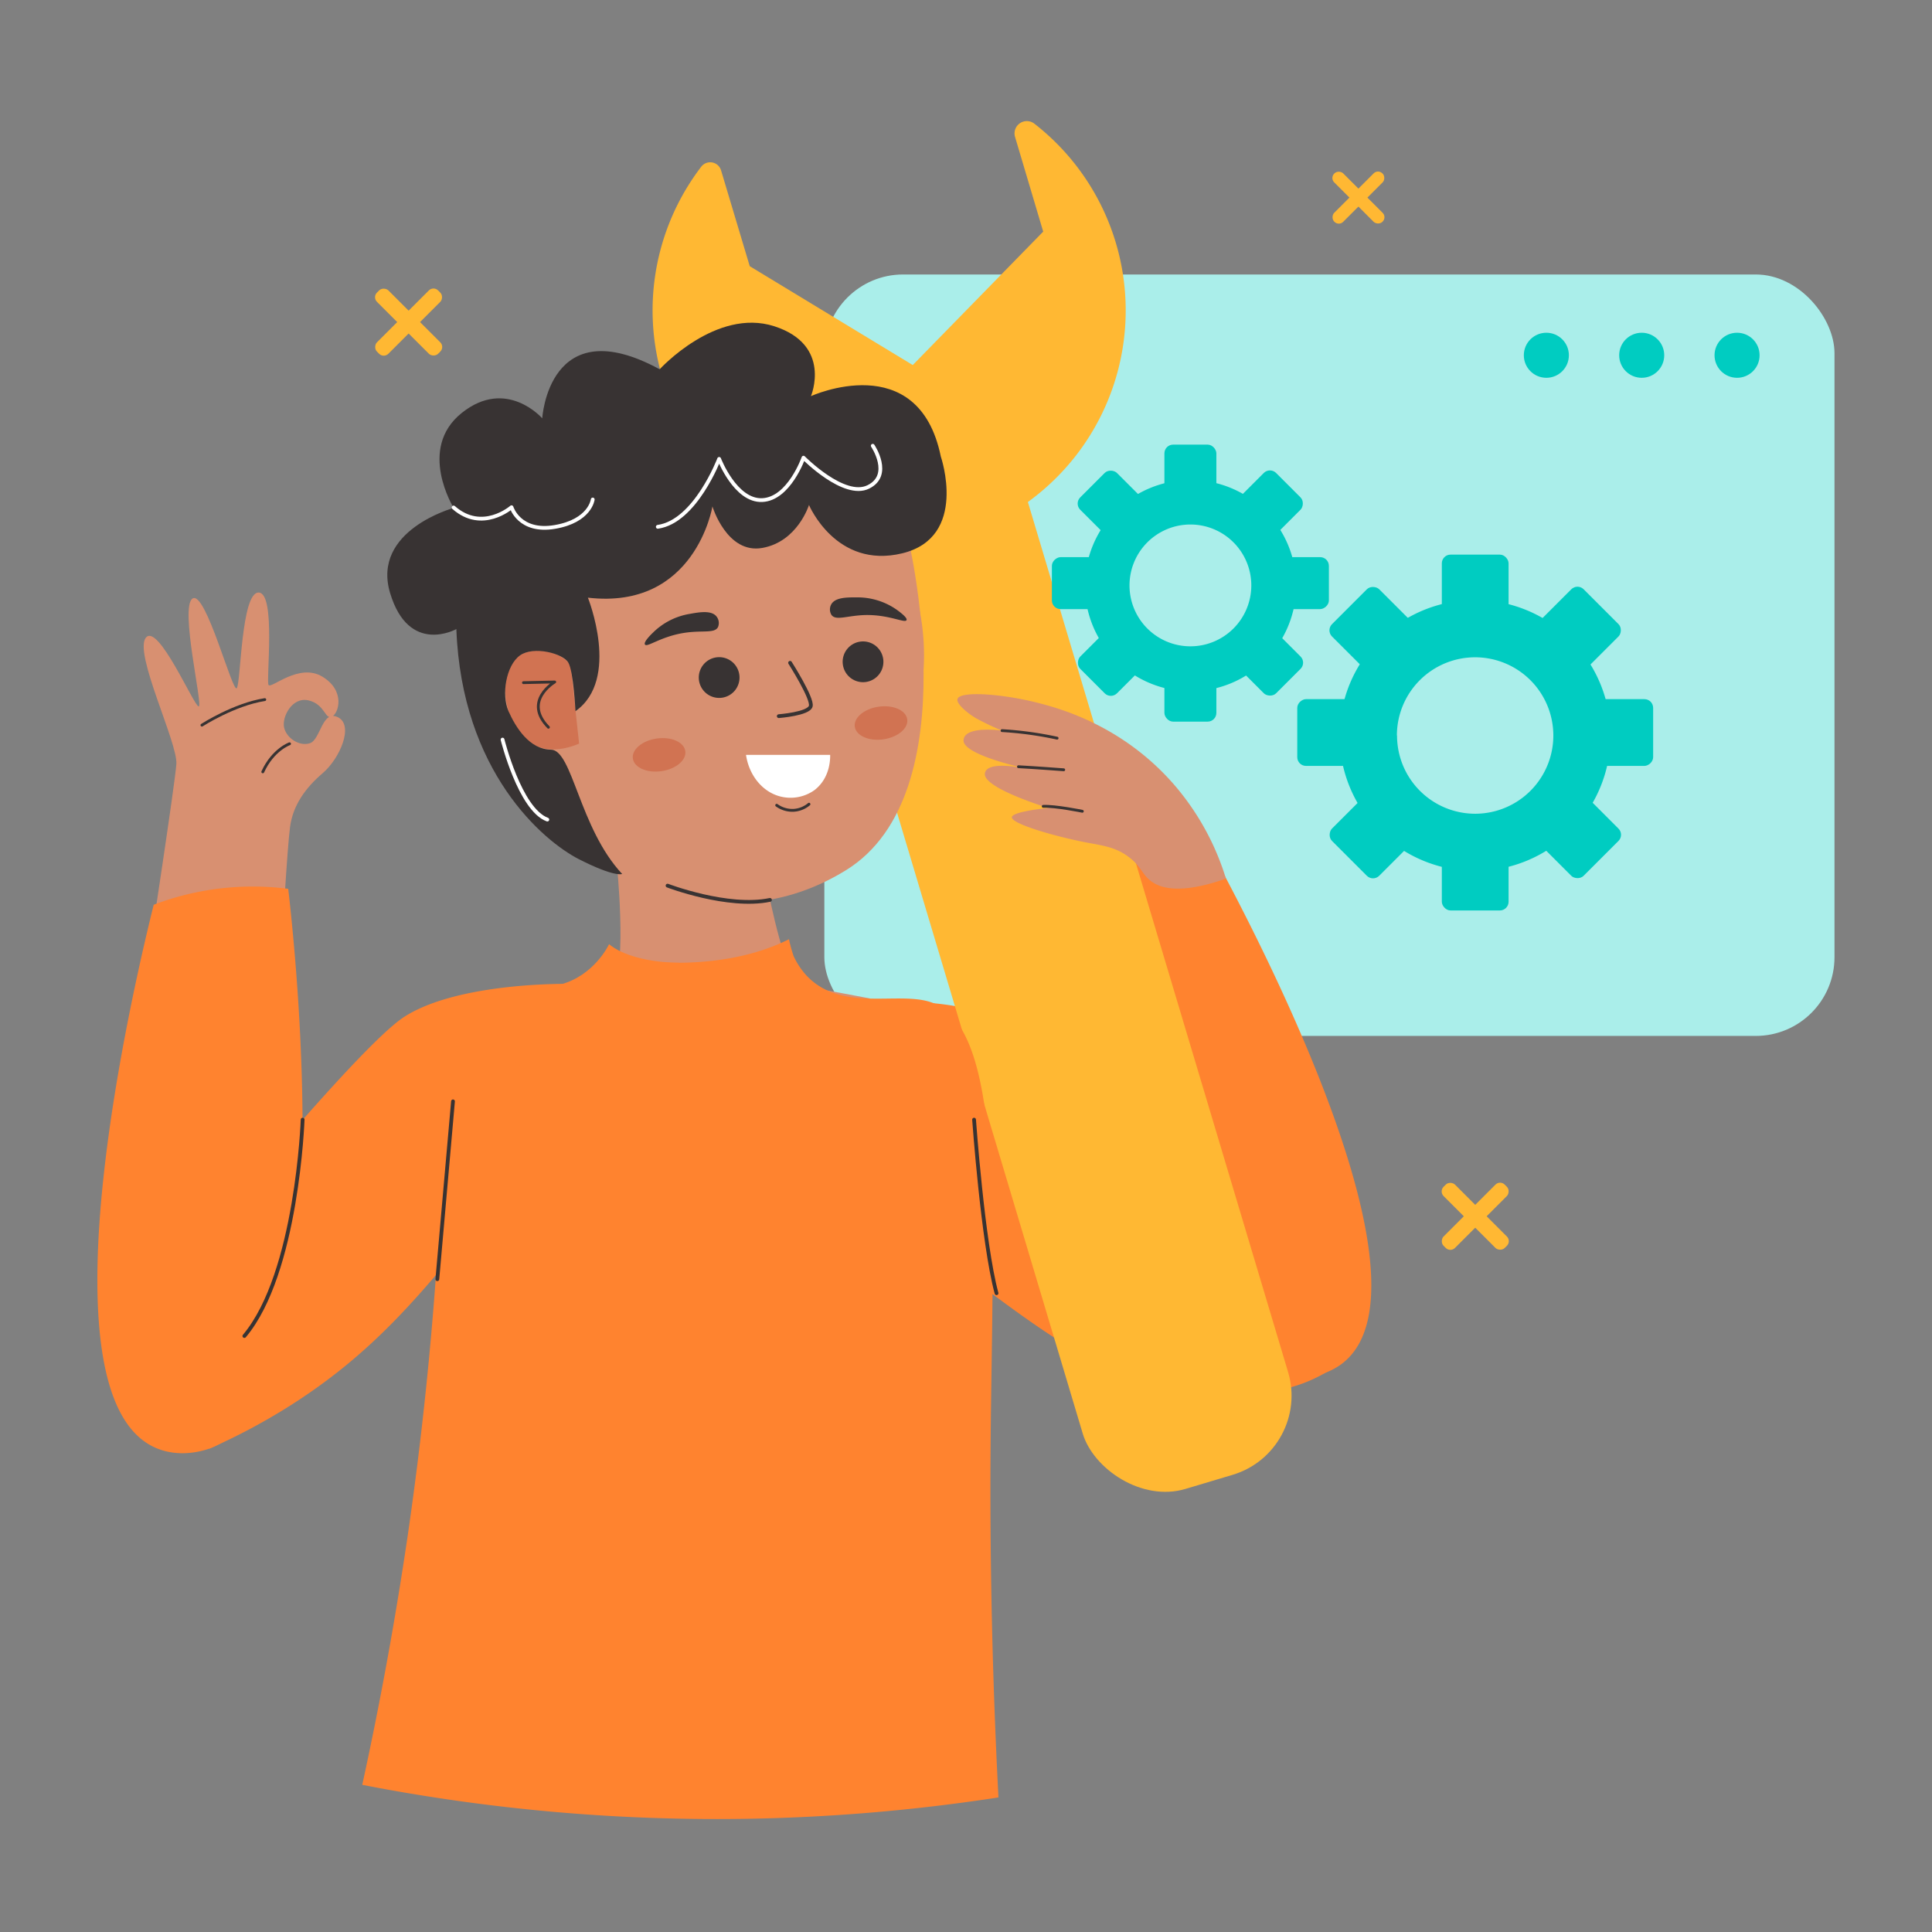 <svg xmlns="http://www.w3.org/2000/svg" viewBox="0 0 512 512" width="512" height="512"><rect x="0" y="0" width="512" height="512" fill="#808080" stroke="none"/><defs><style>.cls-1{fill:#aaeeea;}.cls-2{fill:#00ccc1;}.cls-3{fill:#ffb833;}.cls-4{fill:#d89071;}.cls-10,.cls-11,.cls-14,.cls-5,.cls-8{fill:none;stroke-linecap:round;stroke-linejoin:round;}.cls-10,.cls-11,.cls-5,.cls-8{stroke:#383333;}.cls-11,.cls-5{stroke-width:0.75px;}.cls-6{fill:#ff832f;}.cls-12,.cls-7{fill:#383333;}.cls-11,.cls-12,.cls-8{fill-rule:evenodd;}.cls-9{fill:#d17352;}.cls-13{fill:#fff;}.cls-14{stroke:#fff;}</style></defs><g id="Repair"><rect class="cls-1" x="218.45" y="72.73" width="267.7" height="201.79" rx="20.87" transform="translate(704.61 347.26) rotate(-180)"></rect><circle class="cls-2" cx="460.34" cy="94.15" r="5.97"></circle><circle class="cls-2" cx="435.07" cy="94.15" r="5.97"></circle><circle class="cls-2" cx="409.8" cy="94.15" r="5.97"></circle><rect class="cls-3" x="358.31" y="43.34" width="3.37" height="18.06" rx="1.63" transform="translate(68.41 269.89) rotate(-45)"></rect><rect class="cls-3" x="358.31" y="43.34" width="3.37" height="18.06" rx="1.63" transform="translate(577.52 343.95) rotate(-135)"></rect><rect class="cls-3" x="388.81" y="310.87" width="4.28" height="22.92" rx="1.73" transform="translate(-113.41 370.85) rotate(-45)"></rect><rect class="cls-3" x="388.81" y="310.87" width="4.28" height="22.92" rx="1.73" transform="translate(439.47 826.69) rotate(-135)"></rect><rect class="cls-3" x="106.15" y="73.9" width="4.28" height="22.92" rx="1.73" transform="translate(-28.64 101.57) rotate(-45)"></rect><rect class="cls-3" x="106.15" y="73.9" width="4.28" height="22.92" rx="1.73" transform="translate(124.5 222.29) rotate(-135)"></rect><path class="cls-4" d="M39.74,251.06s6.58-43,7-48.56S35.39,173.05,38.65,169s12.75,18.17,14,18.21-5.11-26.4-1.61-28.6S61.67,184,62.76,182.35s1.16-25.47,5.8-25.32,1.89,23.43,2.61,24.5,8.07-5.95,14.26-2.21,4.33,9.77,2.51,10.61-1.82-3.3-6.17-4.32-7.09,4.38-6.49,7.16,4,5.12,6.85,4.19,3.2-9,7.45-6.87.53,10.89-4.08,14.82-7.87,8.55-8.63,14.22-2.2,31-2.2,31S53.73,259.68,39.74,251.06Z"></path><path class="cls-5" d="M53.51,192.17s8.54-5.5,16.66-6.77"></path><path class="cls-5" d="M76.73,197.11s-4.38,1.53-7.09,7.44"></path><path class="cls-6" d="M210.76,269.34c32.12-7.88,51.13-2.22,62.64,4.64,12.09,7.21,16,15.81,35.71,33.12A268.43,268.43,0,0,0,343.79,333l12.42,27.6a48,48,0,0,1-8.11,4.83c-3.14,1.47-16.5,7.3-39.51,2.24-18.93-4.16-34.19-15.86-64.72-39.27,0,0-22.63-17.51-30.15-36.57a46.38,46.38,0,0,1-1.48-4.47A50.6,50.6,0,0,1,210.76,269.34Z"></path><path class="cls-6" d="M286.21,226.09c2.11,16,18.62,135.31,56.06,138.9,1,.1,8.43.69,14.12-4.21,25.86-22.29-27.36-120.69-36.54-137.44a51.17,51.17,0,0,0-33.64,2.75Z"></path><path class="cls-6" d="M151,260.74s-29.1-.61-43.73,8.64-76.37,86.44-76.37,86.44l24.57,28.1A164.5,164.5,0,0,0,76.1,373C98.34,359.07,110.9,343.85,127,324c22-27.12,24.28-38,25.2-45.28A50.53,50.53,0,0,0,151,260.74Z"></path><path class="cls-6" d="M76.38,235.54c1.73,14.86,15,135.5-21,148.38-1.08.39-8,2.76-14.72-.5-31.07-15.07-4.48-125.26.07-143.65a73.83,73.83,0,0,1,35.61-4.23Z"></path><rect class="cls-3" x="248.69" y="96.75" width="56.81" height="302.32" rx="21.89" transform="translate(613.61 406.01) rotate(163.35)"></rect><path class="cls-3" d="M191.09,45.15l7.6,25.39,43.2,26.2,34.57-35.36L269,36.29a3.26,3.26,0,0,1,5.15-3.49,62.69,62.69,0,1,1-88.33,11.4A3,3,0,0,1,191.09,45.15Z"></path><path class="cls-4" d="M163.46,228.94s2.72,26.43-.94,32.61-21.93,11-21.93,11l19.1,24.36,65.59-8.56,5.24-23.76s-13.83-2.62-18-3.3-8.85-24.77-8.85-24.77l-30-8.87Z"></path><circle class="cls-4" cx="184.63" cy="173.63" r="60.25"></circle><path class="cls-4" d="M160.35,228.77s30.6,22.31,63.8,1.87,16.33-88.81,16.33-88.81-25.25-32.13-53.43-24.6S159.24,174,159.24,174Z"></path><path class="cls-7" d="M173,167.7a18,18,0,0,1,9.71-5c2.49-.45,5.85-1.07,7.2.71a2.78,2.78,0,0,1,.37,2.77c-.92,1.75-4.09.8-8.84,1.52-6.26.94-9.95,3.95-10.51,3.12C170.48,170.23,172.25,168.41,173,167.7Z"></path><path class="cls-7" d="M237.68,161.61a18.11,18.11,0,0,0-10.41-3.3c-2.52,0-5.94-.1-7,1.89a2.76,2.76,0,0,0,.1,2.79c1.19,1.58,4.16.12,9,0,6.33-.11,10.46,2.25,10.87,1.34C240.53,163.7,238.48,162.2,237.68,161.61Z"></path><path class="cls-8" d="M209.38,175.65s6,9.42,5.48,11.48-8.48,2.66-8.48,2.66"></path><ellipse class="cls-9" cx="174.66" cy="200.05" rx="7.02" ry="4.37" transform="translate(-26.35 26.49) rotate(-8.07)"></ellipse><ellipse class="cls-9" cx="233.57" cy="191.54" rx="7.02" ry="4.37" transform="matrix(0.99, -0.14, 0.14, 0.99, -24.57, 34.68)"></ellipse><path class="cls-9" d="M151.2,176.07a12,12,0,0,0-8.84-3.68,9.16,9.16,0,0,0-5.52,1.92c-5.08,4.53-3.54,19.26,5,23.24,4.74,2.22,9.89.27,11.63-.49Q152.32,186.56,151.2,176.07Z"></path><path class="cls-5" d="M138.72,180.91l8.29-.18s-8.56,5-1.67,12"></path><path class="cls-6" d="M167.57,254.32s22.92,3.94,41.52-5.42a36.57,36.57,0,0,0,1.22,4.46,20,20,0,0,0,3.52,5.27c9.4,9.8,24.33,3.86,33.18,7.07,19.4,7,16,61,15.52,116.1-.18,21.83,0,54.37,2.07,94.54A491.46,491.46,0,0,1,198.05,482a491.37,491.37,0,0,1-102.05-9c4.5-20.6,8.58-42.54,12-65.72a952.56,952.56,0,0,0,9.55-109Z"></path><path class="cls-10" d="M176.91,234.7s16,6.11,27.14,3.78"></path><path class="cls-11" d="M205.83,213.4a7.08,7.08,0,0,0,4.56,1.34,7,7,0,0,0,4-1.62"></path><path class="cls-12" d="M194.66,183.1a5.4,5.4,0,1,1-.52-7.61A5.42,5.42,0,0,1,194.66,183.1Z"></path><path class="cls-12" d="M233,178.67a5.4,5.4,0,1,1-1-7.57A5.41,5.41,0,0,1,233,178.67Z"></path><path class="cls-7" d="M249.33,121s7.36,21.36-10.21,25.63-24.73-12.81-24.73-12.81-3,9.73-12.38,11.39-13.21-11-13.21-11-4.5,27.48-33,24.18c0,0,8.71,21.64-3.3,30.08,0,0-.49-10.43-1.88-12.86s-9.22-4.53-12.86-1.89-4.93,10.39-3,14.75,5.56,10.13,11.26,10.2,7.49,20.78,18.86,32.94c0,0-1.94.93-11.43-3.9s-31.09-23.21-32.51-61c0,0-12.58,7.05-17.56-9.56s16.85-22.55,16.85-22.55-9.73-15.67,2.13-25.16,21.34,1.42,21.34,1.42,1.69-29,31.12-13c0,0,14.95-16.38,30.38-11.4s9.71,18.52,9.71,18.52S243.4,92,249.33,121Z"></path><path class="cls-6" d="M179.86,255.14s-12.22.18-18.45-4.92c0,0-3.81,8.3-12.95,10.7s-16.78,13.62-16.78,13.62S142.6,288.67,142.84,289s12,2.85,12,2.85l24-24.56Z"></path><path class="cls-10" d="M80.2,296.72s-1.42,40.72-15.44,57.34"></path><path class="cls-10" d="M120.05,291.87Q118,315.45,115.9,339"></path><path class="cls-4" d="M261,205c.42-3.23,8.38-1.84,11-1.3-3.49-.79-16.8-4-16.65-7.51.16-4,10.16-2.58,10.16-2.58a71.22,71.22,0,0,1-6.58-3.12c-1.87-1-5.61-3.86-5.18-5.26.68-2.19,11.93-1.35,21.16,1,5.81,1.47,22.69,6,36.39,21.89a68.88,68.88,0,0,1,13.59,24.73c-12.17,4.26-17.59,2.63-20.28.32-2-1.69-2.24-3.54-5.25-5.88-3.57-2.79-7-3.18-11.35-4-8.75-1.69-20-5-19.86-6.72.15-1.56,9.69-2.45,9.69-2.45S260.53,208.9,261,205Z"></path><path class="cls-5" d="M280.14,195.62a95.25,95.25,0,0,0-14.59-2"></path><path class="cls-5" d="M281.9,204s-7.5-.57-12-.81"></path><path class="cls-5" d="M286.83,215s-7.18-1.47-10.37-1.31"></path><path class="cls-13" d="M220,200.05h-22.3c.8,5.44,4.37,9.79,9,11a10.92,10.92,0,0,0,9.14-1.66C220.26,206,220,200.49,220,200.05Z"></path><path class="cls-14" d="M231.29,118.13s5.24,7.75-1.18,10.91-17.18-7.75-17.18-7.75-3.81,10.92-10.92,11.24-11.43-10.92-11.43-10.92-6.29,16.61-16.26,18"></path><path class="cls-14" d="M133.18,196s4.59,18.51,11.87,21.2"></path><path class="cls-14" d="M157.08,132.37s-.67,5.69-10.07,7.28-11.45-5.23-11.45-5.23-7.76,6.78-15.35.07"></path><path class="cls-2" d="M355,194.92A35.91,35.91,0,1,0,391,159,35.91,35.91,0,0,0,355,194.92Zm15.19,0A20.73,20.73,0,1,1,391,215.65,20.72,20.72,0,0,1,370.23,194.92Z"></path><rect class="cls-2" x="382.11" y="146.97" width="17.69" height="20.9" rx="2.31" transform="translate(781.9 314.85) rotate(-180)"></rect><rect class="cls-2" x="382.11" y="220.38" width="17.69" height="20.9" rx="2.31" transform="translate(781.9 461.66) rotate(-180)"></rect><rect class="cls-2" x="345.4" y="183.68" width="17.69" height="20.9" rx="2.31" transform="translate(548.37 -160.12) rotate(90)"></rect><rect class="cls-2" x="418.81" y="183.68" width="17.69" height="20.9" rx="2.31" transform="translate(621.78 -233.53) rotate(90)"></rect><rect class="cls-2" x="356.15" y="209.63" width="17.69" height="20.9" rx="2.31" transform="translate(262.53 -193.63) rotate(45)"></rect><rect class="cls-2" x="408.06" y="157.72" width="17.69" height="20.9" rx="2.31" transform="translate(241.03 -245.54) rotate(45)"></rect><rect class="cls-2" x="356.15" y="157.72" width="17.69" height="20.9" rx="2.31" transform="translate(742.01 29) rotate(135)"></rect><rect class="cls-2" x="408.06" y="209.63" width="17.69" height="20.9" rx="2.31" transform="translate(867.32 80.91) rotate(135)"></rect><path class="cls-2" d="M287.51,155.15a28,28,0,1,0,27.95-27.95A28,28,0,0,0,287.51,155.15Zm11.82,0a16.14,16.14,0,1,1,16.13,16.13A16.13,16.13,0,0,1,299.33,155.15Z"></path><rect class="cls-2" x="308.58" y="117.83" width="13.77" height="16.27" rx="2.31" transform="translate(630.93 251.93) rotate(-180)"></rect><rect class="cls-2" x="308.58" y="174.97" width="13.77" height="16.27" rx="2.31" transform="translate(630.93 366.21) rotate(-180)"></rect><rect class="cls-2" x="280.01" y="146.4" width="13.77" height="16.27" rx="2.31" transform="translate(441.43 -132.36) rotate(90)"></rect><rect class="cls-2" x="337.15" y="146.4" width="13.77" height="16.27" rx="2.31" transform="translate(498.57 -189.5) rotate(90)"></rect><rect class="cls-2" x="288.38" y="166.6" width="13.77" height="16.27" rx="2.31" transform="translate(210.04 -157.6) rotate(45)"></rect><rect class="cls-2" x="328.78" y="126.2" width="13.77" height="16.27" rx="2.31" transform="translate(193.3 -198.01) rotate(45)"></rect><rect class="cls-2" x="288.38" y="126.2" width="13.77" height="16.27" rx="2.31" transform="translate(599.03 20.54) rotate(135)"></rect><rect class="cls-2" x="328.78" y="166.6" width="13.77" height="16.27" rx="2.31" transform="translate(696.58 60.94) rotate(135)"></rect><path class="cls-10" d="M258.14,296.72s2.32,32.57,5.95,46"></path></g></svg>